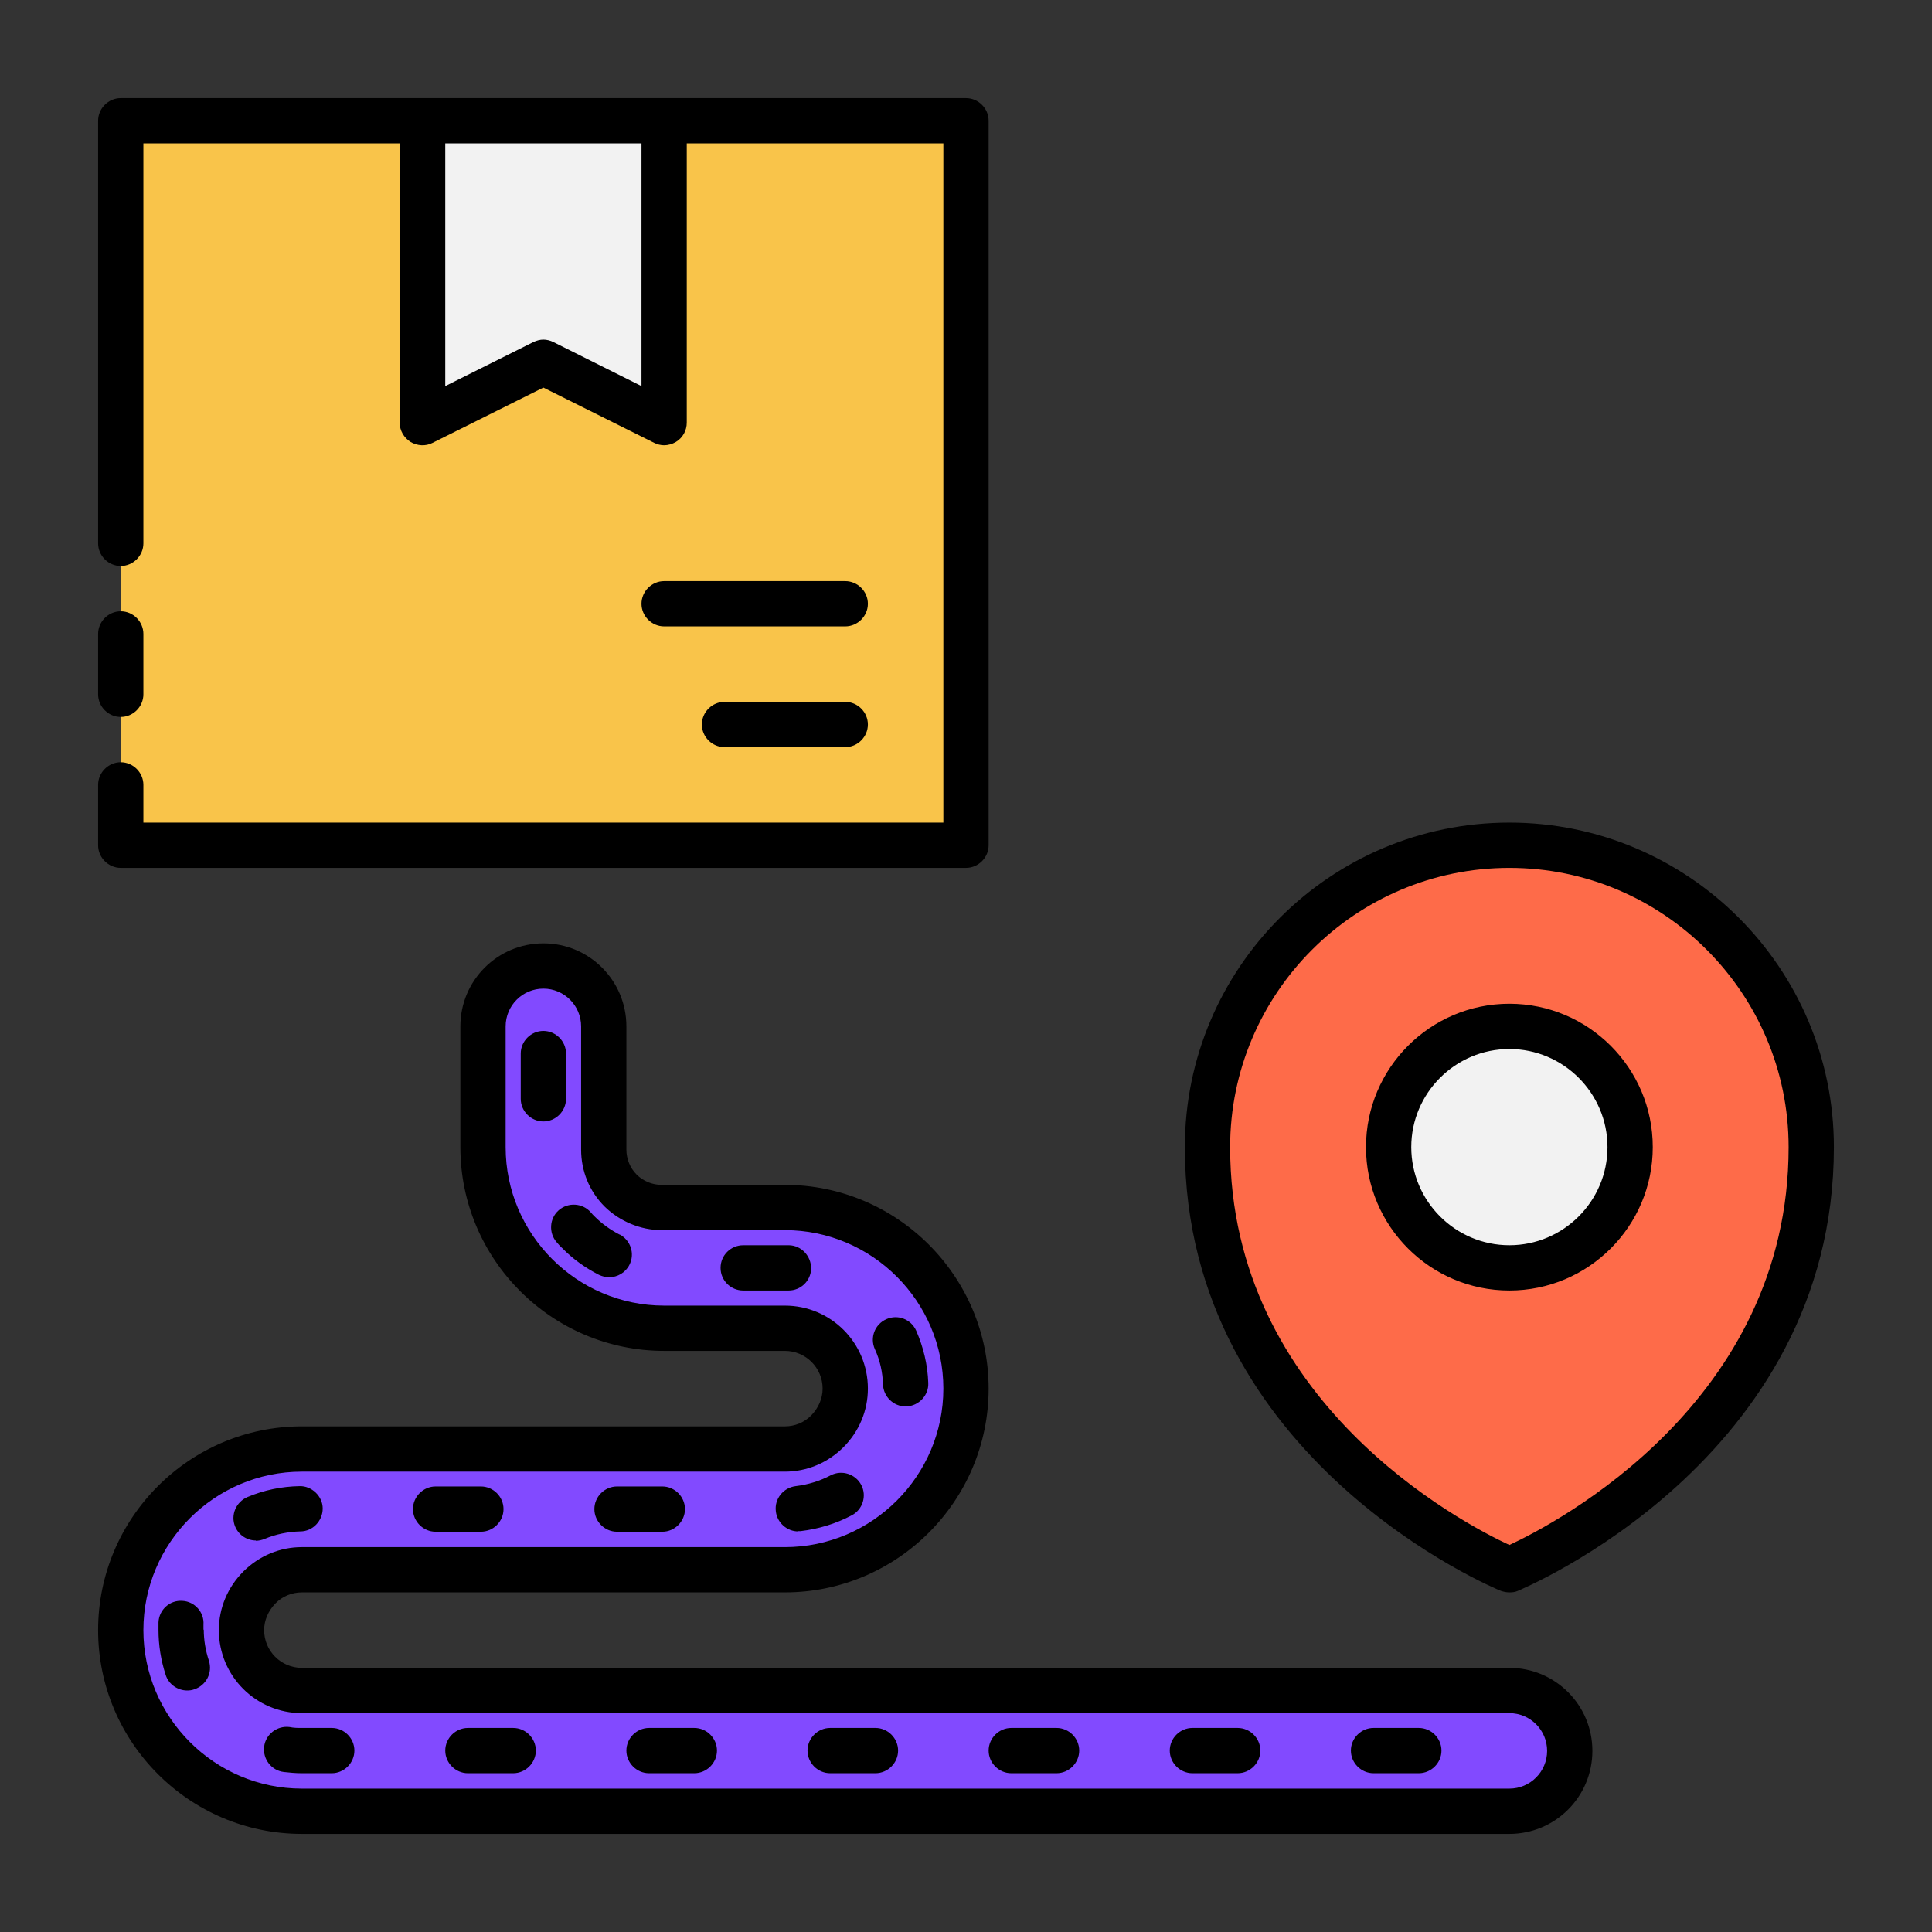 <svg width="60" height="60" viewBox="0 0 60 60" fill="none" xmlns="http://www.w3.org/2000/svg">
<rect x="0" y="0" width="60" height="60" fill="#333333" stroke="none"/>
<path d="M3.75 3.75H30V26.25H3.75V3.75Z" fill="#F9C44A"/>
<path fill-rule="evenodd" clip-rule="evenodd" d="M20.625 3.75H13.125V13.125L16.875 11.25L20.625 13.125V3.75Z" fill="#F2F2F2"/>
<path fill-rule="evenodd" clip-rule="evenodd" d="M46.875 26.25C52.05 26.25 56.25 30.45 56.25 35.625C56.25 45 46.875 48.75 46.875 48.75C46.875 48.75 37.5 45 37.5 35.625C37.5 30.45 41.7 26.25 46.875 26.25Z" fill="#FE6B49"/>
<path fill-rule="evenodd" clip-rule="evenodd" d="M46.875 31.875C48.947 31.875 50.625 33.553 50.625 35.625C50.625 37.697 48.947 39.375 46.875 39.375C44.803 39.375 43.125 37.697 43.125 35.625C43.125 33.553 44.803 31.875 46.875 31.875Z" fill="#F2F2F2"/>
<path fill-rule="evenodd" clip-rule="evenodd" d="M16.875 30C15.834 30 15 30.834 15 31.875V35.625C15 38.728 17.522 41.25 20.625 41.25H24.375C25.406 41.25 26.25 42.094 26.25 43.125C26.25 43.622 26.053 44.1 25.697 44.447C25.341 44.803 24.872 45 24.375 45H9.375C6.272 45 3.75 47.522 3.75 50.625C3.75 53.728 6.272 56.25 9.375 56.25H46.875C47.906 56.25 48.75 55.406 48.75 54.375C48.75 53.344 47.906 52.5 46.875 52.5H9.375C8.334 52.5 7.5 51.656 7.5 50.625C7.5 50.128 7.697 49.65 8.053 49.303C8.409 48.956 8.878 48.75 9.375 48.75H24.375C27.478 48.75 30 46.228 30 43.125C30 40.022 27.478 37.5 24.375 37.5H20.55C20.072 37.5 19.613 37.312 19.275 36.975C18.938 36.638 18.75 36.178 18.75 35.7V31.875C18.75 30.834 17.906 30 16.875 30Z" fill="#824AFF"/>
<path d="M3.047 21.562V19.688C3.047 19.303 3.366 18.984 3.75 18.984C4.134 18.984 4.453 19.303 4.453 19.688V21.562C4.453 21.947 4.134 22.266 3.75 22.266C3.366 22.266 3.047 21.947 3.047 21.562ZM3.047 26.25V24.375C3.047 23.991 3.366 23.672 3.75 23.672C4.134 23.672 4.453 23.991 4.453 24.375V25.547H29.297V4.453H21.328V13.125C21.328 13.369 21.206 13.594 20.991 13.725C20.878 13.791 20.747 13.828 20.625 13.828C20.522 13.828 20.409 13.8 20.316 13.753L16.875 12.037L13.434 13.753C13.219 13.866 12.956 13.847 12.75 13.725C12.544 13.594 12.412 13.369 12.412 13.125V4.453H4.453V16.875C4.453 17.259 4.134 17.578 3.75 17.578C3.366 17.578 3.047 17.259 3.047 16.875V3.75C3.047 3.366 3.366 3.047 3.75 3.047H30C30.384 3.047 30.703 3.366 30.703 3.75V26.25C30.703 26.634 30.384 26.953 30 26.953H3.75C3.366 26.953 3.047 26.634 3.047 26.25ZM19.922 4.453H13.828V11.991L16.566 10.622C16.669 10.575 16.772 10.547 16.875 10.547C16.978 10.547 17.091 10.575 17.184 10.622L19.922 11.991V4.453ZM26.25 18.047H20.625C20.241 18.047 19.922 18.366 19.922 18.75C19.922 19.134 20.241 19.453 20.625 19.453H26.25C26.634 19.453 26.953 19.134 26.953 18.75C26.953 18.366 26.634 18.047 26.25 18.047ZM26.25 21.797H22.5C22.116 21.797 21.797 22.116 21.797 22.5C21.797 22.884 22.116 23.203 22.5 23.203H26.25C26.634 23.203 26.953 22.884 26.953 22.5C26.953 22.116 26.634 21.797 26.25 21.797ZM56.953 35.625C56.953 45.366 47.231 49.359 47.138 49.406C47.053 49.444 46.969 49.453 46.875 49.453C46.781 49.453 46.697 49.434 46.612 49.406C46.509 49.369 36.797 45.366 36.797 35.625C36.797 30.066 41.316 25.547 46.875 25.547C52.434 25.547 56.953 30.066 56.953 35.625ZM55.547 35.625C55.547 30.844 51.656 26.953 46.875 26.953C42.094 26.953 38.203 30.844 38.203 35.625C38.203 43.538 45.403 47.297 46.875 47.981C48.347 47.297 55.547 43.538 55.547 35.625ZM51.328 35.625C51.328 38.081 49.331 40.078 46.875 40.078C44.419 40.078 42.422 38.081 42.422 35.625C42.422 33.169 44.419 31.172 46.875 31.172C49.331 31.172 51.328 33.169 51.328 35.625ZM49.922 35.625C49.922 33.947 48.553 32.578 46.875 32.578C45.197 32.578 43.828 33.947 43.828 35.625C43.828 37.303 45.197 38.672 46.875 38.672C48.553 38.672 49.922 37.303 49.922 35.625ZM49.453 54.375C49.453 55.8 48.3 56.953 46.875 56.953H9.375C5.888 56.953 3.047 54.112 3.047 50.625C3.047 47.138 5.888 44.297 9.375 44.297H24.375C24.684 44.297 24.984 44.175 25.2 43.95C25.416 43.725 25.547 43.434 25.547 43.125C25.547 42.478 25.022 41.953 24.375 41.953H20.625C17.137 41.953 14.297 39.112 14.297 35.625V31.875C14.297 30.45 15.45 29.297 16.875 29.297C18.3 29.297 19.453 30.45 19.453 31.875V35.7C19.453 35.991 19.566 36.272 19.772 36.478C19.978 36.684 20.259 36.797 20.55 36.797H24.375C27.863 36.797 30.703 39.638 30.703 43.125C30.703 46.612 27.863 49.453 24.375 49.453H9.375C9.066 49.453 8.766 49.575 8.55 49.8C8.334 50.025 8.203 50.316 8.203 50.625C8.203 51.272 8.728 51.797 9.375 51.797H46.875C48.3 51.797 49.453 52.95 49.453 54.375ZM48.047 54.375C48.047 53.728 47.522 53.203 46.875 53.203H9.375C7.95 53.203 6.797 52.05 6.797 50.625C6.797 49.941 7.069 49.294 7.556 48.806C8.044 48.319 8.691 48.047 9.375 48.047H24.375C27.084 48.047 29.297 45.834 29.297 43.125C29.297 40.416 27.084 38.203 24.375 38.203H20.55C19.894 38.203 19.247 37.931 18.778 37.472C18.3 36.994 18.047 36.366 18.047 35.7V31.875C18.047 31.228 17.522 30.703 16.875 30.703C16.228 30.703 15.703 31.228 15.703 31.875V35.625C15.703 38.334 17.916 40.547 20.625 40.547H24.375C25.8 40.547 26.953 41.7 26.953 43.125C26.953 43.809 26.681 44.456 26.194 44.944C25.706 45.431 25.059 45.703 24.375 45.703H9.375C6.666 45.703 4.453 47.916 4.453 50.625C4.453 53.334 6.666 55.547 9.375 55.547H46.875C47.522 55.547 48.047 55.022 48.047 54.375ZM19.247 38.344C18.956 38.194 18.694 38.006 18.469 37.781C18.431 37.744 18.384 37.697 18.347 37.65C18.094 37.359 17.644 37.331 17.353 37.584C17.062 37.837 17.034 38.288 17.288 38.578C17.344 38.644 17.4 38.709 17.466 38.766C17.794 39.103 18.178 39.375 18.6 39.591C18.703 39.638 18.806 39.666 18.919 39.666C19.172 39.666 19.425 39.525 19.547 39.281C19.725 38.934 19.584 38.513 19.238 38.334L19.247 38.344ZM27.422 43.003C27.441 43.378 27.75 43.678 28.125 43.678H28.153C28.538 43.659 28.847 43.331 28.828 42.947C28.809 42.384 28.678 41.841 28.453 41.325C28.294 40.969 27.881 40.809 27.525 40.969C27.169 41.128 27.009 41.541 27.169 41.897C27.328 42.244 27.413 42.619 27.422 43.003ZM24.506 38.672H23.081C22.697 38.672 22.378 38.981 22.378 39.375C22.378 39.769 22.697 40.078 23.081 40.078H24.488C24.872 40.078 25.181 39.778 25.191 39.394C25.191 39.009 24.891 38.681 24.506 38.672ZM17.578 34.125V32.719C17.578 32.334 17.259 32.016 16.875 32.016C16.491 32.016 16.172 32.334 16.172 32.719V34.125C16.172 34.509 16.491 34.828 16.875 34.828C17.259 34.828 17.578 34.509 17.578 34.125ZM24.788 47.55C24.788 47.55 24.844 47.55 24.863 47.55C25.416 47.484 25.95 47.325 26.447 47.062C26.794 46.884 26.925 46.453 26.747 46.116C26.569 45.778 26.147 45.638 25.8 45.816C25.462 45.994 25.097 46.106 24.712 46.153C24.328 46.2 24.047 46.547 24.094 46.931C24.131 47.288 24.441 47.559 24.788 47.559V47.55ZM44.062 53.663H42.656C42.272 53.663 41.953 53.981 41.953 54.366C41.953 54.75 42.272 55.069 42.656 55.069H44.062C44.447 55.069 44.766 54.75 44.766 54.366C44.766 53.981 44.447 53.663 44.062 53.663ZM27.188 53.663H25.781C25.397 53.663 25.078 53.981 25.078 54.366C25.078 54.75 25.397 55.069 25.781 55.069H27.188C27.572 55.069 27.891 54.75 27.891 54.366C27.891 53.981 27.572 53.663 27.188 53.663ZM21.562 53.663H20.156C19.772 53.663 19.453 53.981 19.453 54.366C19.453 54.75 19.772 55.069 20.156 55.069H21.562C21.947 55.069 22.266 54.75 22.266 54.366C22.266 53.981 21.947 53.663 21.562 53.663ZM32.812 53.663H31.406C31.022 53.663 30.703 53.981 30.703 54.366C30.703 54.75 31.022 55.069 31.406 55.069H32.812C33.197 55.069 33.516 54.75 33.516 54.366C33.516 53.981 33.197 53.663 32.812 53.663ZM38.438 53.663H37.031C36.647 53.663 36.328 53.981 36.328 54.366C36.328 54.75 36.647 55.069 37.031 55.069H38.438C38.822 55.069 39.141 54.75 39.141 54.366C39.141 53.981 38.822 53.663 38.438 53.663ZM15.938 53.663H14.531C14.147 53.663 13.828 53.981 13.828 54.366C13.828 54.75 14.147 55.069 14.531 55.069H15.938C16.322 55.069 16.641 54.75 16.641 54.366C16.641 53.981 16.322 53.663 15.938 53.663ZM10.312 53.663H9.375C9.244 53.663 9.122 53.663 8.991 53.634C8.606 53.587 8.25 53.859 8.203 54.244C8.156 54.628 8.428 54.984 8.812 55.031C8.991 55.05 9.178 55.069 9.366 55.069H10.303C10.688 55.069 11.006 54.75 11.006 54.366C11.006 53.981 10.688 53.663 10.303 53.663H10.312ZM19.163 47.569H20.569C20.953 47.569 21.272 47.25 21.272 46.866C21.272 46.481 20.953 46.163 20.569 46.163H19.163C18.778 46.163 18.459 46.481 18.459 46.866C18.459 47.25 18.778 47.569 19.163 47.569ZM7.941 47.85C8.034 47.85 8.119 47.831 8.213 47.794C8.569 47.644 8.944 47.569 9.328 47.559C9.713 47.559 10.022 47.231 10.022 46.847C10.022 46.462 9.675 46.144 9.309 46.153C8.747 46.163 8.203 46.275 7.688 46.491C7.331 46.641 7.153 47.053 7.303 47.409C7.416 47.681 7.678 47.841 7.95 47.841L7.941 47.85ZM13.528 47.569H14.934C15.319 47.569 15.637 47.25 15.637 46.866C15.637 46.481 15.319 46.163 14.934 46.163H13.528C13.144 46.163 12.825 46.481 12.825 46.866C12.825 47.25 13.144 47.569 13.528 47.569ZM6.319 50.616V50.456C6.347 50.072 6.047 49.734 5.662 49.716C5.278 49.688 4.941 49.987 4.922 50.381V50.616C4.922 51.094 4.997 51.562 5.147 52.022C5.241 52.312 5.522 52.5 5.812 52.5C5.888 52.5 5.963 52.491 6.037 52.462C6.403 52.341 6.609 51.947 6.487 51.572C6.384 51.263 6.328 50.934 6.328 50.606L6.319 50.616Z" fill="black"/>
</svg>
